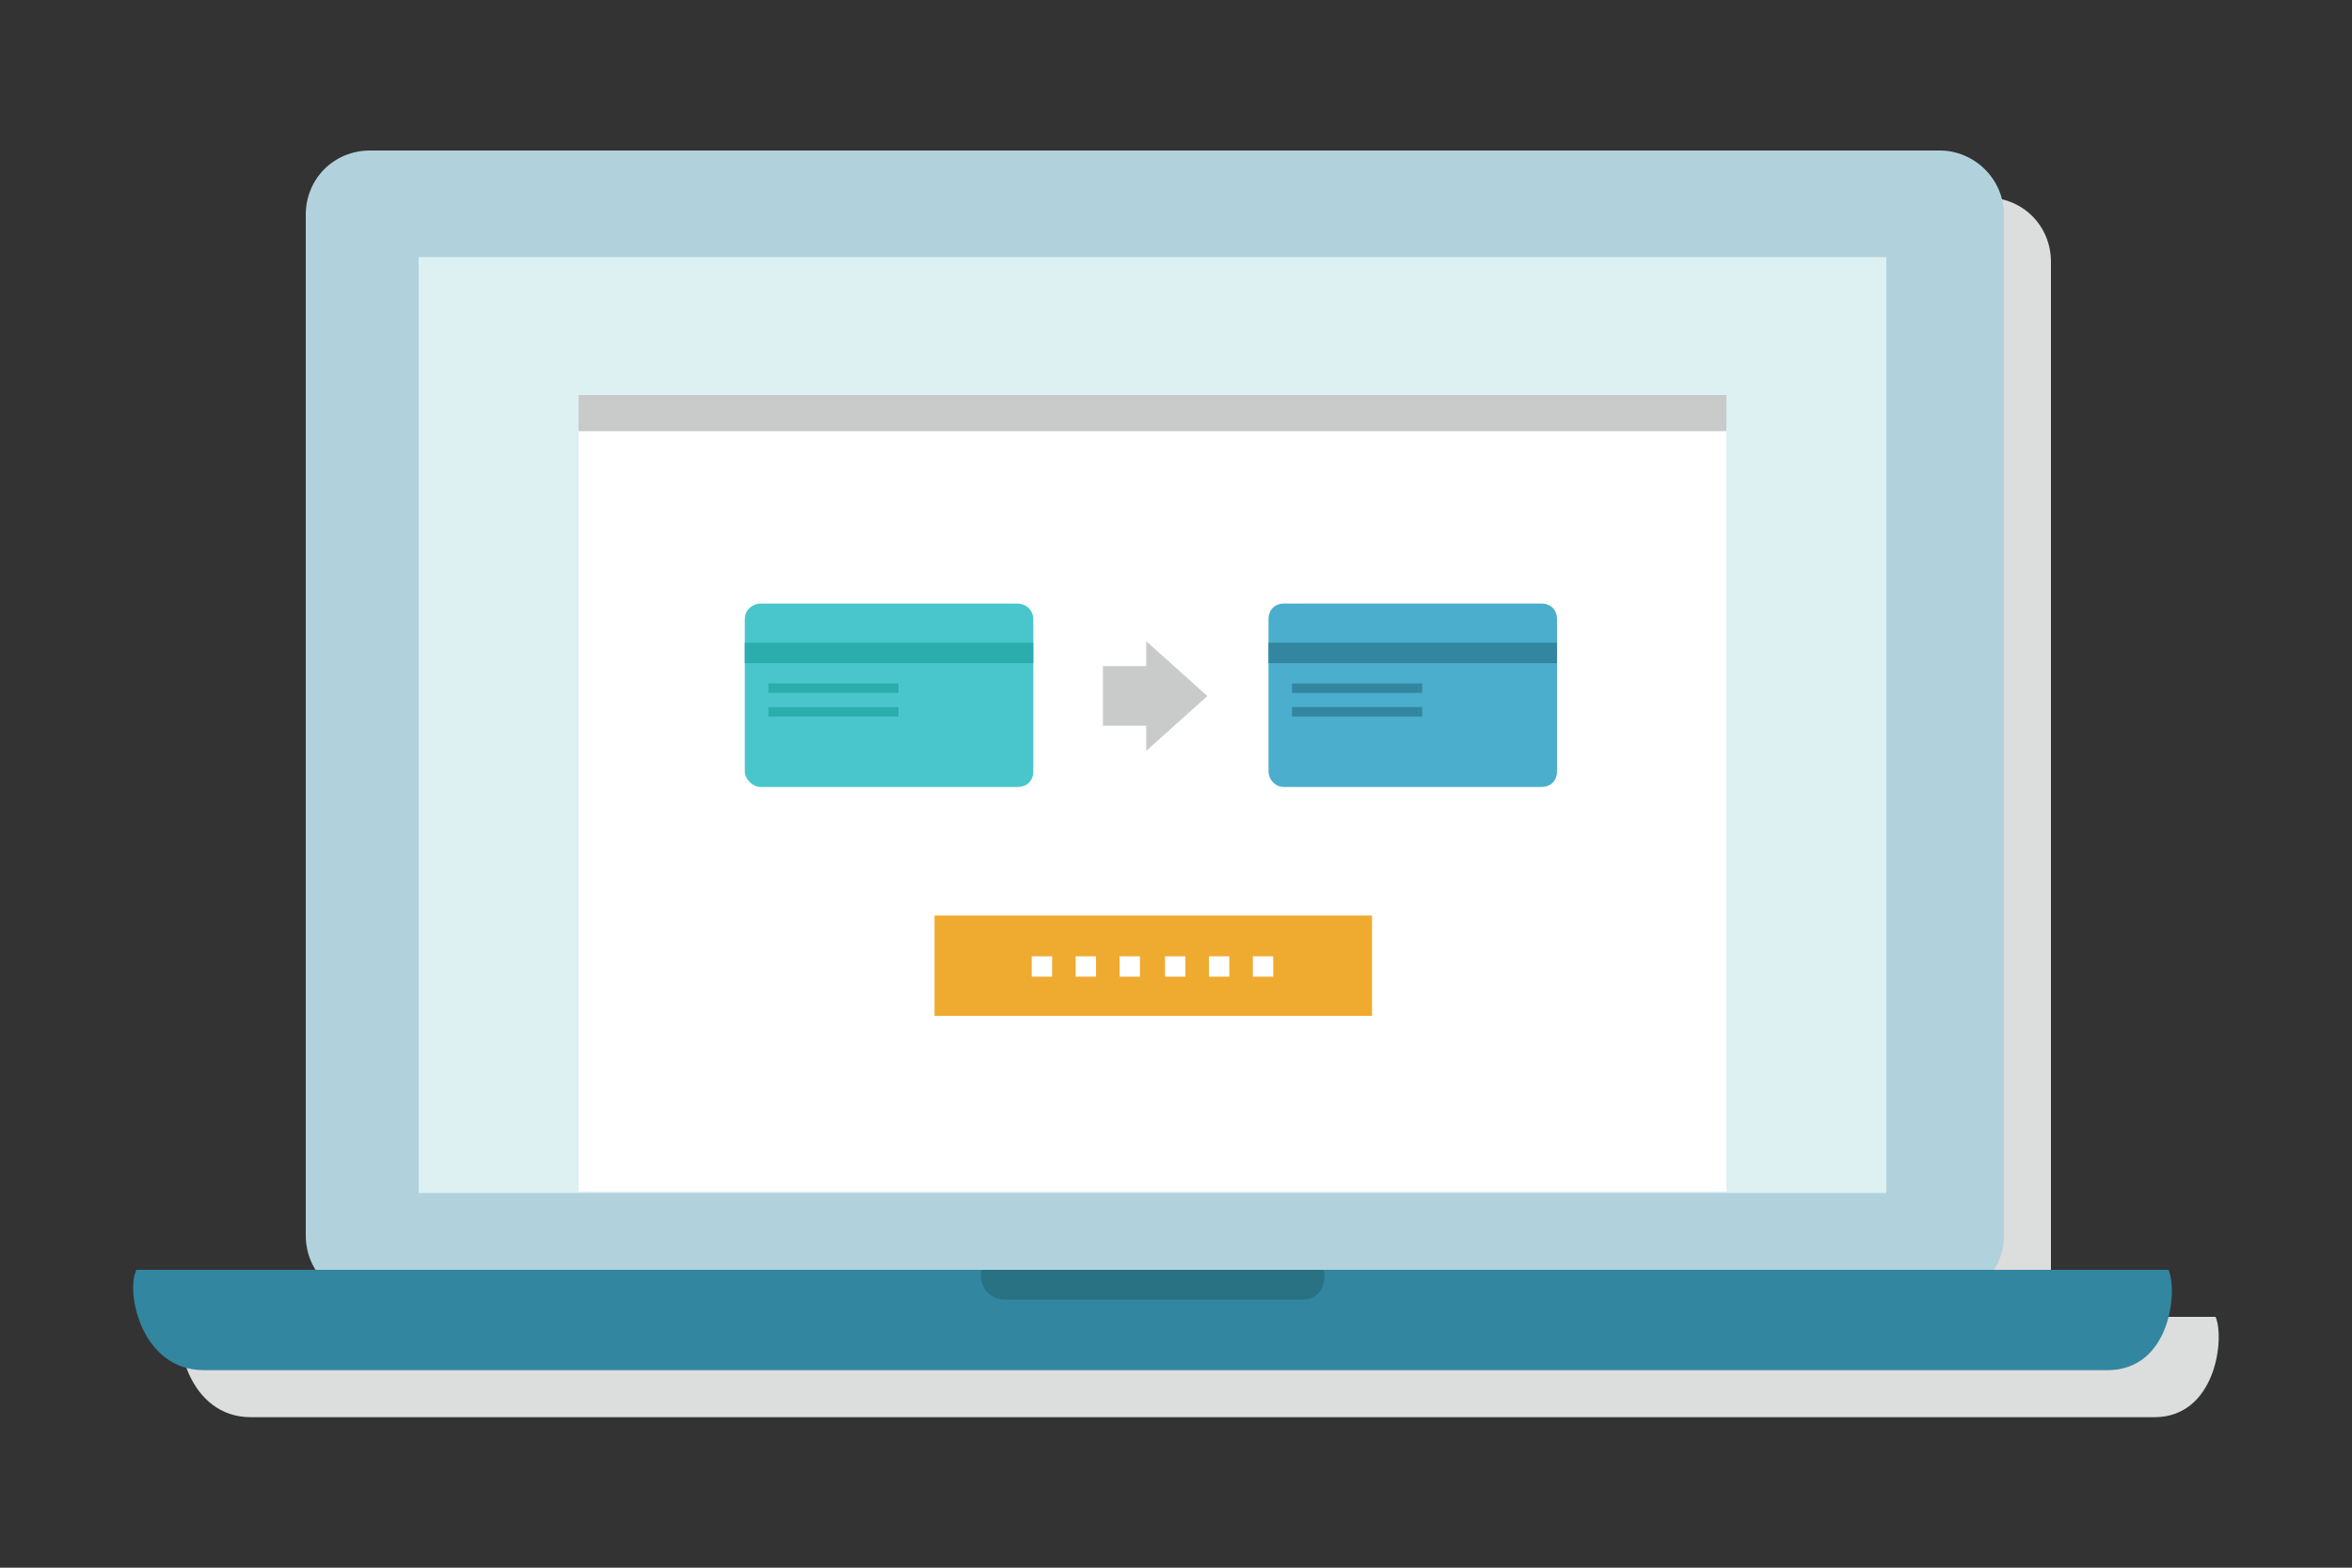 <?xml version="1.0" encoding="utf-8"?>
<!-- Generator: Adobe Illustrator 21.1.0, SVG Export Plug-In . SVG Version: 6.00 Build 0)  -->
<svg version="1.1" xmlns="http://www.w3.org/2000/svg" xmlns:xlink="http://www.w3.org/1999/xlink" x="0px" y="0px" width="150px"
	 height="100px" viewBox="0 0 150 100" style="enable-background:new 0 0 150 100;" xml:space="preserve">
<rect x="0" y="0" width="150" height="100" fill="#333333" stroke="none"/>
<style type="text/css">
	.st0{display:none;}
	.st1{display:inline;fill:#EEF4FF;}
	.st2{fill-rule:evenodd;clip-rule:evenodd;fill:#DCDDDD;}
	.st3{fill:#DCDDDD;}
	.st4{fill:#B1D2DD;}
	.st5{fill:#3286A0;}
	.st6{fill:#287284;}
	.st7{fill:#DDF0F2;}
	.st8{fill:#FFFFFF;}
	.st9{fill:#C9CACA;}
	.st10{fill-rule:evenodd;clip-rule:evenodd;fill:#C9CACA;}
	.st11{fill-rule:evenodd;clip-rule:evenodd;fill:#EFAA30;}
	.st12{fill-rule:evenodd;clip-rule:evenodd;fill:#FFFFFF;}
	.st13{fill:#000009;}
	.st14{fill:#666666;}
	.st15{fill:#888888;}
	.st16{fill:#ADADAD;}
	.st17{fill:#BFBFBF;}
	.st18{fill:#DADADA;}
	.st19{fill:#E5E5E5;}
	.st20{fill:#EEEEEE;}
	.st21{fill:#F5F5F5;}
	.st22{fill:#0058A0;}
	.st23{fill:#2D96CD;}
	.st24{fill:#C2E4FE;}
	.st25{fill:#D2E2F0;}
	.st26{fill:#EBF4FE;}
	.st27{fill:#E3E5E9;}
	.st28{fill:#F1F2F4;}
	.st29{fill:#7890A4;}
	.st30{fill:#FFAA03;}
	.st31{fill:#FCF87F;}
	.st32{fill:#81D956;}
	.st33{fill:#81D2A6;}
	.st34{fill:#FFE402;}
	.st35{fill:#B6D957;}
	.st36{fill:#F7FEEA;}
	.st37{fill:#FBF8E7;}
	.st38{fill:#FF1918;}
	.st39{fill:#F85051;}
	.st40{fill:#F06D6D;}
	.st41{fill:#FEBBBB;}
	.st42{fill:#FEEEEE;}
	.st43{fill:#ECF8E5;}
	.st44{fill:#DFEBD8;}
	.st45{fill:#FFF2D9;}
	.st46{fill:#EFE3CC;}
	.st47{fill:#E6DAC3;}
	.st48{fill-rule:evenodd;clip-rule:evenodd;fill:#E5E5E1;}
	.st49{fill-rule:evenodd;clip-rule:evenodd;fill:#EFEFEF;}
	.st50{opacity:0.5;fill-rule:evenodd;clip-rule:evenodd;fill:#E2E2DE;}
	.st51{fill-rule:evenodd;clip-rule:evenodd;fill:#F4F4F4;}
	.st52{fill-rule:evenodd;clip-rule:evenodd;fill:#B8BFC1;}
	.st53{fill-rule:evenodd;clip-rule:evenodd;fill:#F26A46;}
	.st54{fill-rule:evenodd;clip-rule:evenodd;fill:#70B8C4;}
	.st55{fill-rule:evenodd;clip-rule:evenodd;fill:#F4F4ED;}
	.st56{opacity:0.5;fill:#E2E2DE;}
	.st57{fill:#E2E2DE;}
	.st58{fill-rule:evenodd;clip-rule:evenodd;fill:#4AAECC;}
	.st59{fill-rule:evenodd;clip-rule:evenodd;fill:#3286A0;}
	.st60{fill:#EAEAE5;}
	.st61{fill-rule:evenodd;clip-rule:evenodd;fill:#4C95C8;}
	.st62{fill:#FBF68F;}
	.st63{fill:none;}
	.st64{fill:#E0D982;}
	.st65{fill:#FBE34D;}
	.st66{fill:#E0C646;}
	.st67{fill:#C18733;}
	.st68{fill:#8E6126;}
	.st69{fill:#F26A46;}
	.st70{fill:#21599B;}
	.st71{fill:#DFE9EA;}
	.st72{fill:#C1CED6;}
	.st73{fill:#F4F4F4;}
	.st74{fill:#4EA97D;}
	.st75{fill:#EADEBF;}
	.st76{fill:#E3D7B6;}
	.st77{fill:#4D937A;}
	.st78{fill:#4CA27A;}
	.st79{fill-rule:evenodd;clip-rule:evenodd;fill:#48C6CC;}
	.st80{fill-rule:evenodd;clip-rule:evenodd;fill:#2BADAD;}
	.st81{fill:#0058A1;}
	.st82{clip-path:url(#SVGID_2_);fill:url(#SVGID_3_);}
	.st83{fill-rule:evenodd;clip-rule:evenodd;fill:#FBDEA8;}
	.st84{fill-rule:evenodd;clip-rule:evenodd;fill:#666666;}
	.st85{fill:#70B8C4;}
	.st86{opacity:0.5;fill:#FFFFFF;}
</style>
<g id="bg" class="st0">
	<rect x="-521.4" y="-138" class="st1" width="1025.9" height="611.1"/>
</g>
<g id="icon_design">
	<path class="st2" d="M141.3,84h-11.2c0.4-0.6,0.7-1.4,0.7-2.2V16.7c0-2.3-1.8-4.1-4.1-4.1H26.6c-2.3,0-4.1,1.8-4.1,4.1v65.1
		c0,0.8,0.2,1.6,0.7,2.2H11.7C11,85.4,12,90.4,16,90.4h121.4C141.3,90.4,141.9,85.4,141.3,84z"/>
	<path class="st3" d="M87.5,74.1c0.2,0.5,0,1.9-1.3,1.9h-19c-1.4,0-1.7-1.4-1.5-1.9H87.5z"/>
	<path class="st4" d="M123.7,9.6H23.6c-2.3,0-4.1,1.8-4.1,4.1v65.1c0,2.3,1.8,4.1,4.1,4.1h100.1c2.3,0,4.1-1.8,4.1-4.1V13.7
		C127.8,11.4,125.9,9.6,123.7,9.6z"/>
	<path class="st5" d="M138.3,81c0.6,1.4,0.1,6.4-3.9,6.4H13c-4,0-5-5-4.3-6.4H138.3z"/>
	<path class="st6" d="M84.4,81c0.2,0.5,0,1.9-1.3,1.9h-19c-1.4,0-1.7-1.4-1.5-1.9H84.4z"/>
	<rect x="26.7" y="16.4" class="st7" width="93.6" height="59.7"/>
	<g>
		<rect x="36.9" y="27.5" class="st8" width="73.2" height="48.5"/>
		<rect x="36.9" y="25.2" class="st9" width="73.2" height="2.3"/>
		<g>
			<rect x="59.6" y="58.4" class="st11" width="27.9" height="6.4"/>
			<g>
				<rect x="65.8" y="61" class="st12" width="1.3" height="1.3"/>
				<rect x="68.6" y="61" class="st12" width="1.3" height="1.3"/>
				<rect x="71.4" y="61" class="st12" width="1.3" height="1.3"/>
				<rect x="74.3" y="61" class="st12" width="1.3" height="1.3"/>
				<rect x="77.1" y="61" class="st12" width="1.3" height="1.3"/>
				<rect x="79.9" y="61" class="st12" width="1.3" height="1.3"/>
			</g>
		</g>
		<g>
			<path class="st58" d="M98.3,50.2H81.9c-0.6,0-1-0.5-1-1v-9.7c0-0.6,0.4-1,1-1h16.4c0.6,0,1,0.4,1,1v9.7
				C99.3,49.8,98.9,50.2,98.3,50.2z"/>
			<rect x="80.9" y="41" class="st59" width="18.4" height="1.3"/>
			<rect x="82.4" y="43.6" class="st59" width="8.3" height="0.6"/>
			<rect x="82.4" y="45.1" class="st59" width="8.3" height="0.6"/>
		</g>
		<g>
			<path class="st79" d="M64.9,50.2H48.5c-0.5,0-1-0.5-1-1v-9.7c0-0.6,0.5-1,1-1h16.4c0.5,0,1,0.4,1,1v9.7
				C65.9,49.8,65.5,50.2,64.9,50.2z"/>
			<rect x="47.5" y="41" class="st80" width="18.4" height="1.3"/>
			<rect x="49" y="43.6" class="st80" width="8.3" height="0.6"/>
			<rect x="49" y="45.1" class="st80" width="8.3" height="0.6"/>
		</g>
		<g>
			
				<rect x="70.4" y="42.4" transform="matrix(6.123234e-17 -1 1 6.123234e-17 27.942 116.692)" class="st10" width="3.8" height="3.9"/>
			<polygon class="st10" points="77,44.4 73.1,40.9 73.1,47.9 			"/>
		</g>
	</g>
</g>
<g id="box_x5F_150_x5F_100">
	<rect y="0" class="st63" width="150" height="100"/>
</g>
</svg>
